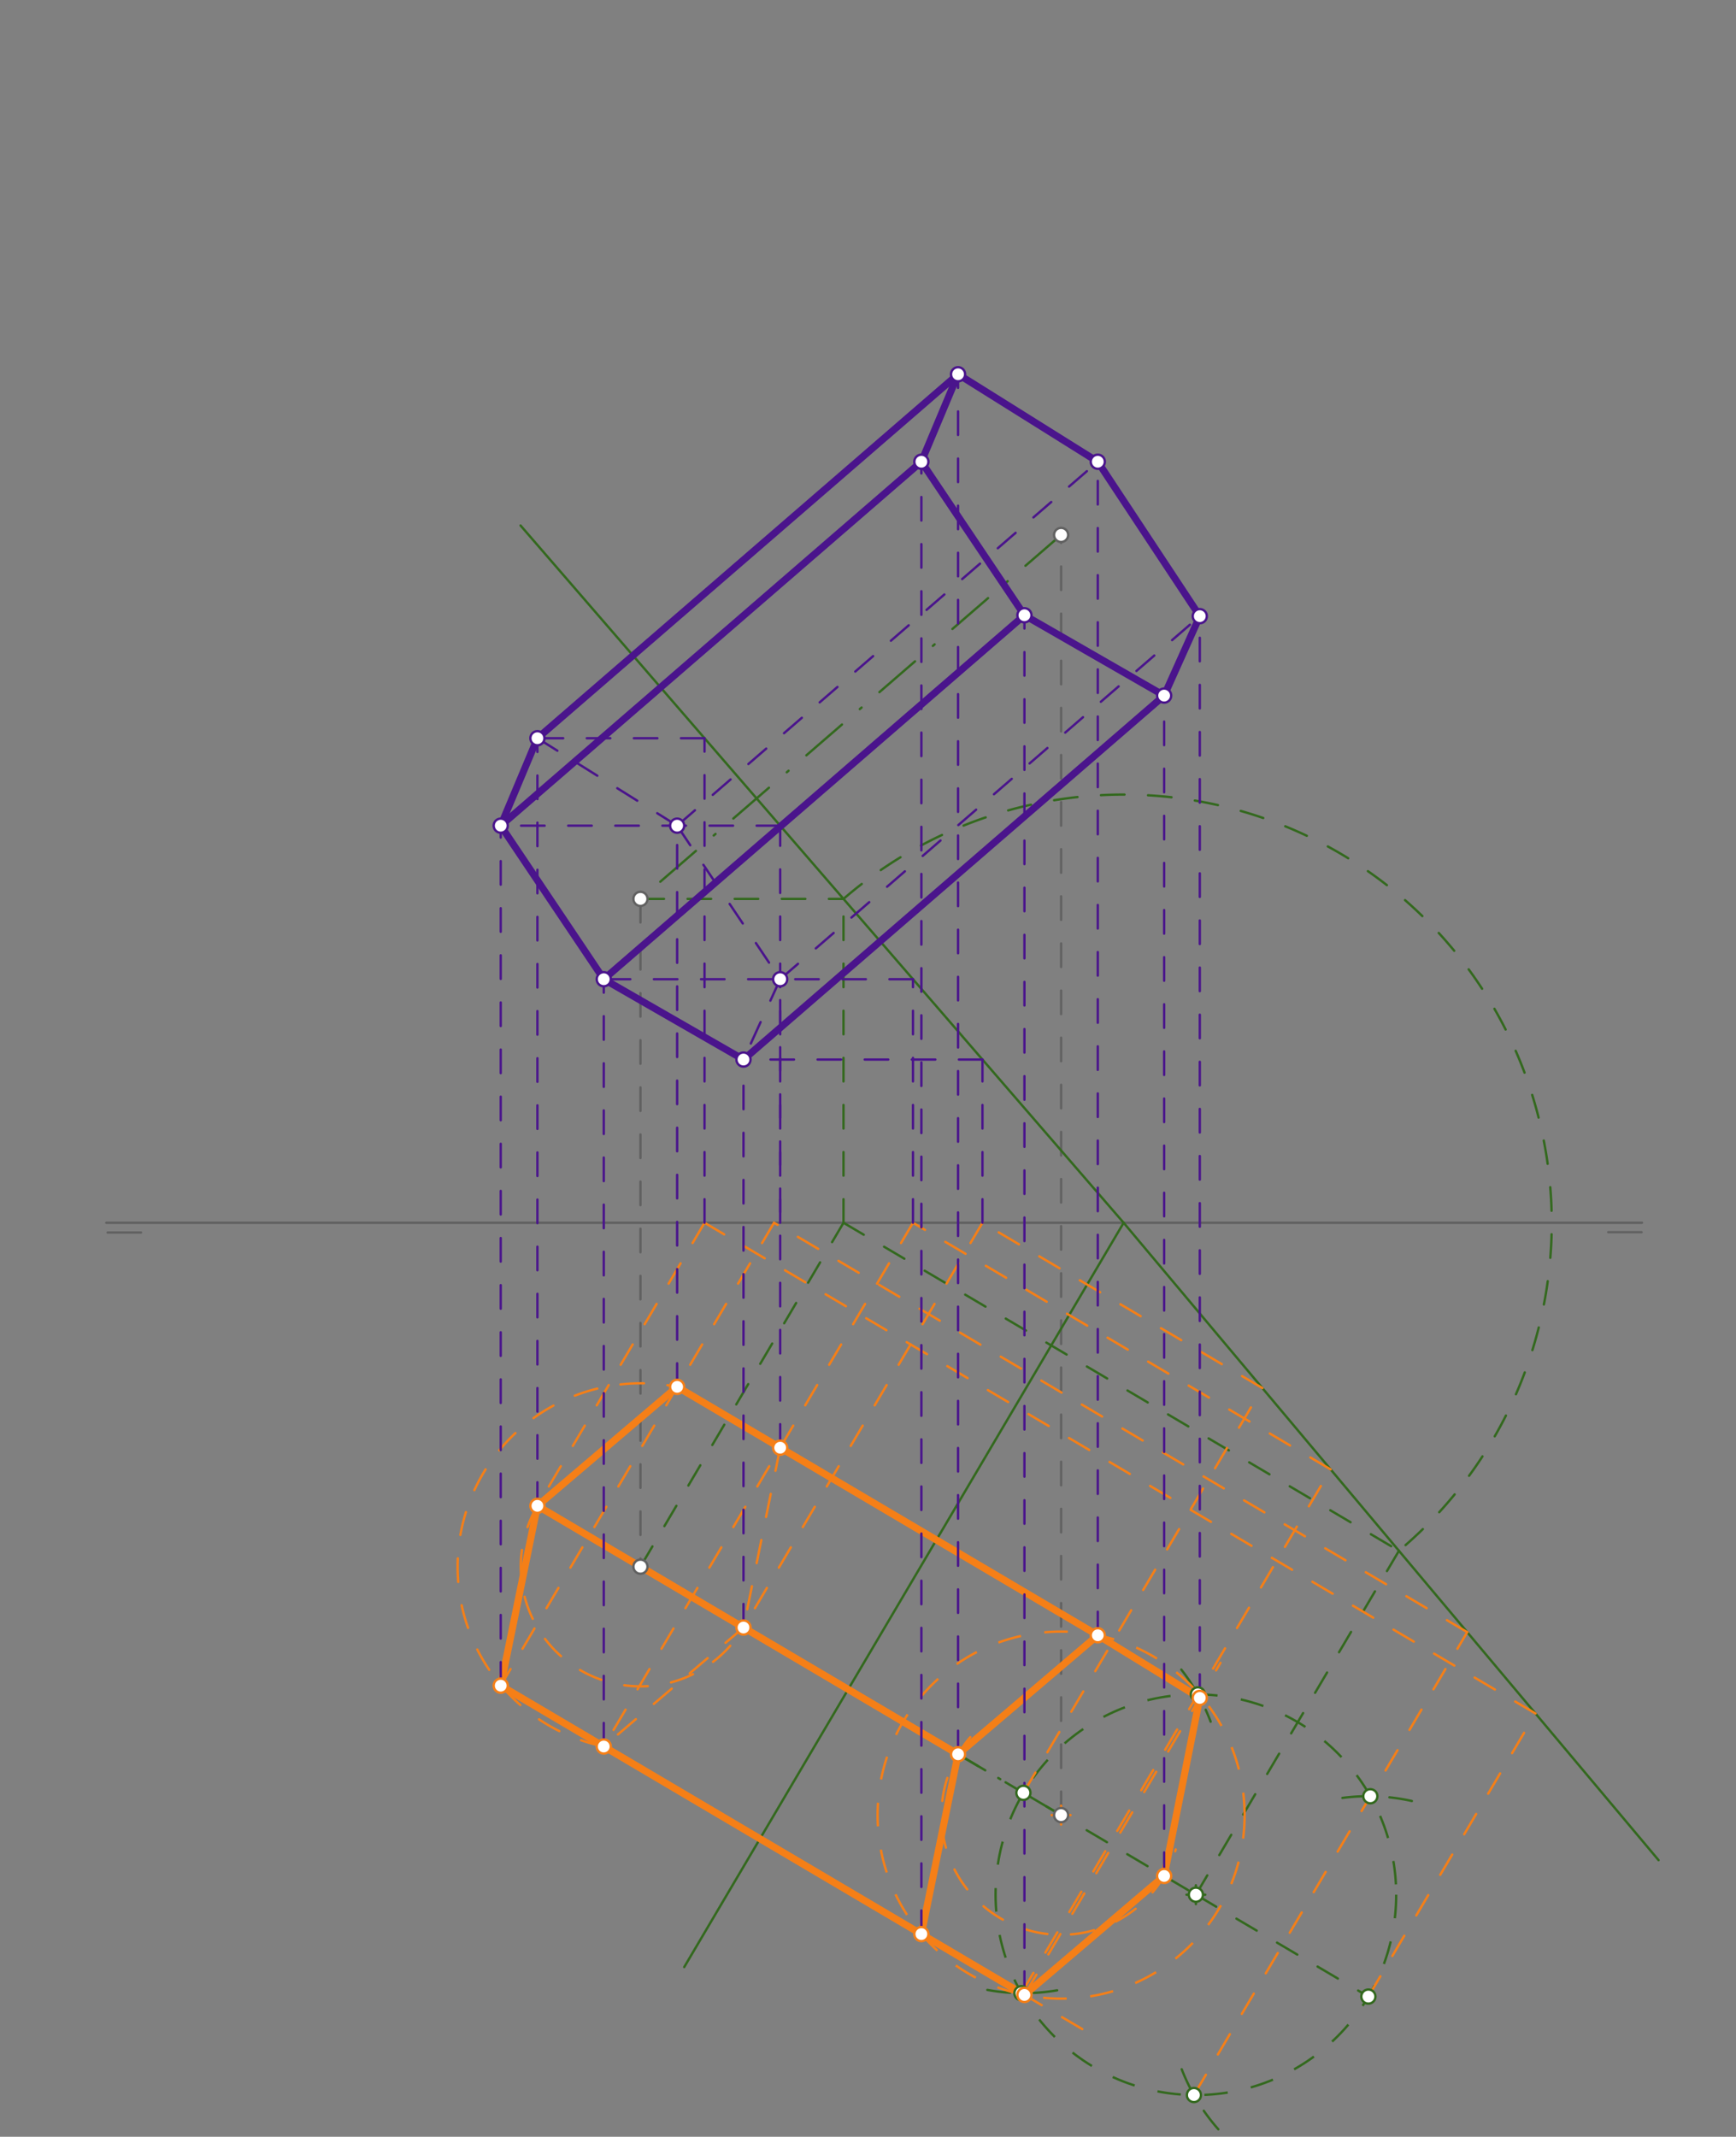 <svg xmlns="http://www.w3.org/2000/svg" class="svg--816" height="100%" preserveAspectRatio="xMidYMid meet" viewBox="0 0 737 907" width="100%"><rect x="0" y="0" width="737" height="907" fill="#808080" stroke="none"/><defs><marker id="marker-arrow" markerHeight="16" markerUnits="userSpaceOnUse" markerWidth="24" orient="auto-start-reverse" refX="24" refY="4" viewBox="0 0 24 8"><path d="M 0 0 L 24 4 L 0 8 z" stroke="inherit"></path></marker></defs><g class="aux-layer--949"></g><g class="main-layer--75a"><g class="element--733"><line stroke="#616161" stroke-dasharray="none" stroke-linecap="round" stroke-width="1" x1="45.697" x2="59.87" y1="523.176" y2="523.176"></line></g><g class="element--733"><line stroke="#616161" stroke-dasharray="none" stroke-linecap="round" stroke-width="1" x1="682.745" x2="696.918" y1="523.033" y2="523.033"></line></g><g class="element--733"><line stroke="#616161" stroke-dasharray="none" stroke-linecap="round" stroke-width="1" x1="45.126" x2="697.094" y1="519.033" y2="519.033"></line></g><g class="element--733"><line stroke="#616161" stroke-dasharray="10" stroke-linecap="round" stroke-width="1" x1="271.897" x2="271.897" y1="381.552" y2="665.017"></line></g><g class="element--733"><line stroke="#616161" stroke-dasharray="10" stroke-linecap="round" stroke-width="1" x1="450.48" x2="450.48" y1="770.466" y2="227.064"></line></g><g class="element--733"><line stroke="#33691E" stroke-dasharray="20, 10, 1, 10" stroke-linecap="round" stroke-width="1" x1="450.48" x2="271.897" y1="227.064" y2="381.552"></line></g><g class="element--733"><line stroke="#33691E" stroke-dasharray="20, 10, 1, 10" stroke-linecap="round" stroke-width="1" x1="450.48" x2="271.897" y1="770.466" y2="665.017"></line></g><g class="element--733"><line stroke="#33691E" stroke-dasharray="10" stroke-linecap="round" stroke-width="1" x1="271.897" x2="358.098" y1="665.017" y2="519.033"></line></g><g class="element--733"><line stroke="#33691E" stroke-dasharray="10" stroke-linecap="round" stroke-width="1" x1="358.098" x2="358.098" y1="519.033" y2="381.552"></line></g><g class="element--733"><line stroke="#33691E" stroke-dasharray="10" stroke-linecap="round" stroke-width="1" x1="271.897" x2="358.098" y1="381.552" y2="381.552"></line></g><g class="element--733"><line stroke="#33691E" stroke-dasharray="none" stroke-linecap="round" stroke-width="1" x1="220.999" x2="477.029" y1="223.072" y2="519.033"></line></g><g class="element--733"><line stroke="#33691E" stroke-dasharray="none" stroke-linecap="round" stroke-width="1" x1="477.029" x2="290.478" y1="519.033" y2="834.967"></line></g><g class="element--733"><line stroke="#33691E" stroke-dasharray="10" stroke-linecap="round" stroke-width="1" x1="358.098" x2="593.9" y1="519.033" y2="658.269"></line></g><g class="element--733"><path d="M 358.098 381.552 A 181.784 181.784 0 1 1 593.9 658.269" fill="none" stroke="#33691E" stroke-dasharray="10" stroke-linecap="round" stroke-width="1"></path></g><g class="element--733"><line stroke="#33691E" stroke-dasharray="none" stroke-linecap="round" stroke-width="1" x1="477.029" x2="704.13" y1="519.033" y2="789.592"></line></g><g class="element--733"><line stroke="#33691E" stroke-dasharray="10" stroke-linecap="round" stroke-width="1" x1="593.9" x2="507.7" y1="658.269" y2="804.253"></line></g><g class="element--733"><line stroke="#33691E" stroke-dasharray="10" stroke-linecap="round" stroke-width="1" x1="271.897" x2="507.7" y1="665.017" y2="804.253"></line></g><g class="element--733"><g class="center--a87"><line x1="503.7" y1="804.253" x2="511.7" y2="804.253" stroke="#33691E" stroke-width="1" stroke-linecap="round"></line><line x1="507.7" y1="800.253" x2="507.7" y2="808.253" stroke="#33691E" stroke-width="1" stroke-linecap="round"></line><circle class="hit--87b" cx="507.7" cy="804.253" r="4" stroke="none" fill="transparent"></circle></g><circle cx="507.7" cy="804.253" fill="none" r="85.039" stroke="#33691E" stroke-dasharray="10" stroke-width="1"></circle></g><g class="element--733"><line stroke="#33691E" stroke-dasharray="10" stroke-linecap="round" stroke-width="1" x1="507.7" x2="580.927" y1="804.253" y2="847.491"></line></g><g class="element--733"><path d="M 517.225 903.828 A 85.039 85.039 0 0 1 499.639 872.47" fill="none" stroke="#33691E" stroke-dasharray="10" stroke-linecap="round" stroke-width="1"></path></g><g class="element--733"><path d="M 569.906 763.169 A 85.039 85.039 0 0 1 599.385 764.479" fill="none" stroke="#33691E" stroke-dasharray="10" stroke-linecap="round" stroke-width="1"></path></g><g class="element--733"><path d="M 448.8 844.838 A 85.039 85.039 0 0 1 419.169 844.665" fill="none" stroke="#33691E" stroke-dasharray="10" stroke-linecap="round" stroke-width="1"></path></g><g class="element--733"><path d="M 501.517 708.699 A 85.039 85.039 0 0 1 513.965 730.801" fill="none" stroke="#33691E" stroke-dasharray="10" stroke-linecap="round" stroke-width="1"></path></g><g class="element--733"><line stroke="#F57F17" stroke-dasharray="10" stroke-linecap="round" stroke-width="1" x1="434.474" x2="535.926" y1="761.014" y2="589.2"></line></g><g class="element--733"><line stroke="#F57F17" stroke-dasharray="10" stroke-linecap="round" stroke-width="1" x1="535.926" x2="417.094" y1="589.2" y2="519.033"></line></g><g class="element--733"><line stroke="#F57F17" stroke-dasharray="10" stroke-linecap="round" stroke-width="1" x1="417.094" x2="315.642" y1="519.033" y2="690.847"></line></g><g class="element--733"><line stroke="#F57F17" stroke-dasharray="10" stroke-linecap="round" stroke-width="1" x1="580.927" x2="651.875" y1="847.491" y2="727.337"></line></g><g class="element--733"><line stroke="#F57F17" stroke-dasharray="10" stroke-linecap="round" stroke-width="1" x1="651.875" x2="299.101" y1="727.337" y2="519.033"></line></g><g class="element--733"><line stroke="#F57F17" stroke-dasharray="10" stroke-linecap="round" stroke-width="1" x1="299.101" x2="228.153" y1="519.033" y2="639.187"></line></g><g class="element--733"><line stroke="#F57F17" stroke-dasharray="10" stroke-linecap="round" stroke-width="1" x1="271.897" x2="228.153" y1="665.017" y2="639.187"></line></g><g class="element--733"><line stroke="#F57F17" stroke-dasharray="10" stroke-linecap="round" stroke-width="1" x1="433.641" x2="564.913" y1="846.05" y2="623.734"></line></g><g class="element--733"><line stroke="#F57F17" stroke-dasharray="10" stroke-linecap="round" stroke-width="1" x1="564.913" x2="387.596" y1="623.734" y2="519.033"></line></g><g class="element--733"><line stroke="#F57F17" stroke-dasharray="10" stroke-linecap="round" stroke-width="1" x1="387.596" x2="256.324" y1="519.033" y2="741.348"></line></g><g class="element--733"><line stroke="#F57F17" stroke-dasharray="10" stroke-linecap="round" stroke-width="1" x1="433.641" x2="256.324" y1="846.05" y2="741.348"></line></g><g class="element--733"><line stroke="#F57F17" stroke-dasharray="10" stroke-linecap="round" stroke-width="1" x1="508.532" x2="331.215" y1="719.218" y2="614.516"></line></g><g class="element--733"><line stroke="#F57F17" stroke-dasharray="10" stroke-linecap="round" stroke-width="1" x1="506.868" x2="622.888" y1="889.288" y2="692.803"></line></g><g class="element--733"><line stroke="#F57F17" stroke-dasharray="10" stroke-linecap="round" stroke-width="1" x1="622.888" x2="328.599" y1="692.803" y2="519.033"></line></g><g class="element--733"><line stroke="#F57F17" stroke-dasharray="10" stroke-linecap="round" stroke-width="1" x1="328.599" x2="212.58" y1="519.033" y2="715.518"></line></g><g class="element--733"><line stroke="#F57F17" stroke-dasharray="10" stroke-linecap="round" stroke-width="1" x1="256.324" x2="212.58" y1="741.348" y2="715.518"></line></g><g class="element--733"><line stroke="#F57F17" stroke-dasharray="10" stroke-linecap="round" stroke-width="1" x1="331.215" x2="287.471" y1="614.516" y2="588.686"></line></g><g class="element--733"><line stroke="#F57F17" stroke-dasharray="none" stroke-linecap="round" stroke-width="3" x1="256.324" x2="212.58" y1="741.348" y2="715.518"></line></g><g class="element--733"><line stroke="#F57F17" stroke-dasharray="none" stroke-linecap="round" stroke-width="3" x1="212.58" x2="228.153" y1="715.518" y2="639.187"></line></g><g class="element--733"><line stroke="#F57F17" stroke-dasharray="none" stroke-linecap="round" stroke-width="3" x1="228.153" x2="287.471" y1="639.187" y2="588.686"></line></g><g class="element--733"><line stroke="#F57F17" stroke-dasharray="none" stroke-linecap="round" stroke-width="3" x1="287.471" x2="331.215" y1="588.686" y2="614.516"></line></g><g class="element--733"><line stroke="#F57F17" stroke-dasharray="10" stroke-linecap="round" stroke-width="1" x1="331.215" x2="315.642" y1="614.516" y2="690.847"></line></g><g class="element--733"><line stroke="#F57F17" stroke-dasharray="10" stroke-linecap="round" stroke-width="1" x1="315.642" x2="256.324" y1="690.847" y2="741.348"></line></g><g class="element--733"><path d="M 228.153 639.187 A 50.801 50.801 0 1 0 315.642 690.847" fill="none" stroke="#F57F17" stroke-dasharray="10" stroke-linecap="round" stroke-width="1"></path></g><g class="element--733"><path d="M 411.925 737.384 A 50.803 50.803 0 1 0 499.145 785.048" fill="none" stroke="#F57F17" stroke-dasharray="10" stroke-linecap="round" stroke-width="1"></path></g><g class="element--733"><path d="M 256.324 741.348 A 77.904 77.904 0 0 1 287.471 588.686" fill="none" stroke="#F57F17" stroke-dasharray="10" stroke-linecap="round" stroke-width="1"></path></g><g class="element--733"><g class="center--a87"><line x1="446.48" y1="770.466" x2="454.48" y2="770.466" stroke="#F57F17" stroke-width="1" stroke-linecap="round"></line><line x1="450.48" y1="766.466" x2="450.48" y2="774.466" stroke="#F57F17" stroke-width="1" stroke-linecap="round"></line><circle class="hit--87b" cx="450.48" cy="770.466" r="4" stroke="none" fill="transparent"></circle></g><circle cx="450.48" cy="770.466" fill="none" r="77.905" stroke="#F57F17" stroke-dasharray="10" stroke-width="1"></circle></g><g class="element--733"><line stroke="#F57F17" stroke-dasharray="10" stroke-linecap="round" stroke-width="1" x1="433.641" x2="467.338" y1="846.05" y2="865.947"></line></g><g class="element--733"><line stroke="#F57F17" stroke-dasharray="10" stroke-linecap="round" stroke-width="1" x1="434.909" x2="518.147" y1="846.798" y2="705.832"></line></g><g class="element--733"><line stroke="#F57F17" stroke-dasharray="none" stroke-linecap="round" stroke-width="3" x1="509.358" x2="466.051" y1="720.716" y2="694.133"></line></g><g class="element--733"><line stroke="#F57F17" stroke-dasharray="none" stroke-linecap="round" stroke-width="3" x1="466.051" x2="406.735" y1="694.133" y2="744.635"></line></g><g class="element--733"><line stroke="#F57F17" stroke-dasharray="none" stroke-linecap="round" stroke-width="3" x1="406.735" x2="391.16" y1="744.635" y2="820.965"></line></g><g class="element--733"><line stroke="#F57F17" stroke-dasharray="none" stroke-linecap="round" stroke-width="3" x1="391.16" x2="434.909" y1="820.965" y2="846.798"></line></g><g class="element--733"><line stroke="#F57F17" stroke-dasharray="none" stroke-linecap="round" stroke-width="3" x1="434.909" x2="494.226" y1="846.798" y2="796.297"></line></g><g class="element--733"><line stroke="#F57F17" stroke-dasharray="none" stroke-linecap="round" stroke-width="3" x1="494.226" x2="509.358" y1="796.297" y2="720.716"></line></g><g class="element--733"><line stroke="#F57F17" stroke-dasharray="none" stroke-linecap="round" stroke-width="3" x1="256.324" x2="391.16" y1="741.348" y2="820.965"></line></g><g class="element--733"><line stroke="#F57F17" stroke-dasharray="none" stroke-linecap="round" stroke-width="3" x1="331.215" x2="466.051" y1="614.516" y2="694.133"></line></g><g class="element--733"><line stroke="#F57F17" stroke-dasharray="none" stroke-linecap="round" stroke-width="3" x1="228.153" x2="406.735" y1="639.187" y2="744.635"></line></g><g class="element--733"><line stroke="#4A148C" stroke-dasharray="10" stroke-linecap="round" stroke-width="1" x1="417.094" x2="417.094" y1="519.033" y2="449.75"></line></g><g class="element--733"><line stroke="#4A148C" stroke-dasharray="10" stroke-linecap="round" stroke-width="1" x1="417.094" x2="315.642" y1="449.75" y2="449.75"></line></g><g class="element--733"><line stroke="#4A148C" stroke-dasharray="10" stroke-linecap="round" stroke-width="1" x1="315.642" x2="315.642" y1="690.847" y2="449.75"></line></g><g class="element--733"><line stroke="#4A148C" stroke-dasharray="10" stroke-linecap="round" stroke-width="1" x1="387.596" x2="387.596" y1="519.033" y2="415.651"></line></g><g class="element--733"><line stroke="#4A148C" stroke-dasharray="10" stroke-linecap="round" stroke-width="1" x1="387.596" x2="256.324" y1="415.651" y2="415.651"></line></g><g class="element--733"><line stroke="#4A148C" stroke-dasharray="10" stroke-linecap="round" stroke-width="1" x1="256.324" x2="256.324" y1="741.348" y2="415.651"></line></g><g class="element--733"><line stroke="#4A148C" stroke-dasharray="10" stroke-linecap="round" stroke-width="1" x1="331.215" x2="331.215" y1="614.516" y2="415.651"></line></g><g class="element--733"><line stroke="#4A148C" stroke-dasharray="10" stroke-linecap="round" stroke-width="1" x1="331.215" x2="331.215" y1="519.033" y2="350.477"></line></g><g class="element--733"><line stroke="#4A148C" stroke-dasharray="10" stroke-linecap="round" stroke-width="1" x1="331.215" x2="212.58" y1="350.477" y2="350.477"></line></g><g class="element--733"><line stroke="#4A148C" stroke-dasharray="10" stroke-linecap="round" stroke-width="1" x1="212.58" x2="212.58" y1="715.518" y2="350.477"></line></g><g class="element--733"><line stroke="#4A148C" stroke-dasharray="10" stroke-linecap="round" stroke-width="1" x1="287.471" x2="287.471" y1="588.686" y2="350.477"></line></g><g class="element--733"><line stroke="#4A148C" stroke-dasharray="10" stroke-linecap="round" stroke-width="1" x1="299.101" x2="299.101" y1="519.033" y2="313.355"></line></g><g class="element--733"><line stroke="#4A148C" stroke-dasharray="10" stroke-linecap="round" stroke-width="1" x1="299.101" x2="228.153" y1="313.355" y2="313.355"></line></g><g class="element--733"><line stroke="#4A148C" stroke-dasharray="10" stroke-linecap="round" stroke-width="1" x1="228.153" x2="228.153" y1="639.187" y2="313.355"></line></g><g class="element--733"><line stroke="#4A148C" stroke-dasharray="none" stroke-linecap="round" stroke-width="3" x1="315.642" x2="256.324" y1="449.75" y2="415.651"></line></g><g class="element--733"><line stroke="#4A148C" stroke-dasharray="none" stroke-linecap="round" stroke-width="3" x1="256.324" x2="212.58" y1="415.651" y2="350.477"></line></g><g class="element--733"><line stroke="#4A148C" stroke-dasharray="none" stroke-linecap="round" stroke-width="3" x1="212.58" x2="228.153" y1="350.477" y2="313.355"></line></g><g class="element--733"><line stroke="#4A148C" stroke-dasharray="10" stroke-linecap="round" stroke-width="1" x1="228.153" x2="287.471" y1="313.355" y2="350.477"></line></g><g class="element--733"><line stroke="#4A148C" stroke-dasharray="10" stroke-linecap="round" stroke-width="1" x1="287.471" x2="331.215" y1="350.477" y2="415.651"></line></g><g class="element--733"><line stroke="#4A148C" stroke-dasharray="10" stroke-linecap="round" stroke-width="1" x1="331.215" x2="315.642" y1="415.651" y2="449.75"></line></g><g class="element--733"><line stroke="#4A148C" stroke-dasharray="none" stroke-linecap="round" stroke-width="3" x1="315.642" x2="494.226" y1="449.75" y2="295.261"></line></g><g class="element--733"><line stroke="#4A148C" stroke-dasharray="10" stroke-linecap="round" stroke-width="1" x1="494.226" x2="494.226" y1="796.297" y2="295.261"></line></g><g class="element--733"><line stroke="#4A148C" stroke-dasharray="none" stroke-linecap="round" stroke-width="3" x1="256.324" x2="434.909" y1="415.651" y2="261.161"></line></g><g class="element--733"><line stroke="#4A148C" stroke-dasharray="10" stroke-linecap="round" stroke-width="1" x1="434.909" x2="434.909" y1="846.798" y2="261.161"></line></g><g class="element--733"><line stroke="#4A148C" stroke-dasharray="none" stroke-linecap="round" stroke-width="3" x1="212.58" x2="391.16" y1="350.477" y2="195.992"></line></g><g class="element--733"><line stroke="#4A148C" stroke-dasharray="10" stroke-linecap="round" stroke-width="1" x1="391.16" x2="391.16" y1="820.965" y2="195.992"></line></g><g class="element--733"><line stroke="#4A148C" stroke-dasharray="none" stroke-linecap="round" stroke-width="3" x1="228.153" x2="406.735" y1="313.355" y2="158.867"></line></g><g class="element--733"><line stroke="#4A148C" stroke-dasharray="10" stroke-linecap="round" stroke-width="1" x1="406.735" x2="406.735" y1="744.635" y2="158.867"></line></g><g class="element--733"><line stroke="#4A148C" stroke-dasharray="10" stroke-linecap="round" stroke-width="1" x1="331.215" x2="509.358" y1="415.651" y2="261.544"></line></g><g class="element--733"><line stroke="#4A148C" stroke-dasharray="10" stroke-linecap="round" stroke-width="1" x1="509.358" x2="509.358" y1="720.716" y2="261.544"></line></g><g class="element--733"><line stroke="#4A148C" stroke-dasharray="10" stroke-linecap="round" stroke-width="1" x1="287.471" x2="466.051" y1="350.477" y2="195.992"></line></g><g class="element--733"><line stroke="#4A148C" stroke-dasharray="10" stroke-linecap="round" stroke-width="1" x1="466.051" x2="466.051" y1="694.133" y2="195.992"></line></g><g class="element--733"><line stroke="#4A148C" stroke-dasharray="none" stroke-linecap="round" stroke-width="3" x1="494.226" x2="434.909" y1="295.261" y2="261.161"></line></g><g class="element--733"><line stroke="#4A148C" stroke-dasharray="none" stroke-linecap="round" stroke-width="3" x1="434.909" x2="391.16" y1="261.161" y2="195.992"></line></g><g class="element--733"><line stroke="#4A148C" stroke-dasharray="none" stroke-linecap="round" stroke-width="3" x1="391.16" x2="406.735" y1="195.992" y2="158.867"></line></g><g class="element--733"><line stroke="#4A148C" stroke-dasharray="none" stroke-linecap="round" stroke-width="3" x1="406.735" x2="466.051" y1="158.867" y2="195.992"></line></g><g class="element--733"><line stroke="#4A148C" stroke-dasharray="none" stroke-linecap="round" stroke-width="3" x1="466.051" x2="509.358" y1="195.992" y2="261.544"></line></g><g class="element--733"><line stroke="#4A148C" stroke-dasharray="none" stroke-linecap="round" stroke-width="3" x1="509.358" x2="494.226" y1="261.544" y2="295.261"></line></g><g class="element--733"><circle cx="271.897" cy="381.552" r="3" stroke="#616161" stroke-width="1" fill="#ffffff"></circle>}</g><g class="element--733"><circle cx="271.897" cy="665.017" r="3" stroke="#616161" stroke-width="1" fill="#ffffff"></circle>}</g><g class="element--733"><circle cx="450.48" cy="770.466" r="3" stroke="#616161" stroke-width="1" fill="#ffffff"></circle>}</g><g class="element--733"><circle cx="450.48" cy="227.064" r="3" stroke="#616161" stroke-width="1" fill="#ffffff"></circle>}</g><g class="element--733"><circle cx="507.7" cy="804.253" r="3" stroke="#33691E" stroke-width="1" fill="#ffffff"></circle>}</g><g class="element--733"><circle cx="434.474" cy="761.014" r="3" stroke="#33691E" stroke-width="1" fill="#ffffff"></circle>}</g><g class="element--733"><circle cx="580.927" cy="847.491" r="3" stroke="#33691E" stroke-width="1" fill="#ffffff"></circle>}</g><g class="element--733"><circle cx="506.868" cy="889.288" r="3" stroke="#33691E" stroke-width="1" fill="#ffffff"></circle>}</g><g class="element--733"><circle cx="581.759" cy="762.456" r="3" stroke="#33691E" stroke-width="1" fill="#ffffff"></circle>}</g><g class="element--733"><circle cx="433.641" cy="846.05" r="3" stroke="#33691E" stroke-width="1" fill="#ffffff"></circle>}</g><g class="element--733"><circle cx="508.532" cy="719.218" r="3" stroke="#33691E" stroke-width="1" fill="#ffffff"></circle>}</g><g class="element--733"><circle cx="315.642" cy="690.847" r="3" stroke="#F57F17" stroke-width="1" fill="#ffffff"></circle>}</g><g class="element--733"><circle cx="228.153" cy="639.187" r="3" stroke="#F57F17" stroke-width="1" fill="#ffffff"></circle>}</g><g class="element--733"><circle cx="256.324" cy="741.348" r="3" stroke="#F57F17" stroke-width="1" fill="#ffffff"></circle>}</g><g class="element--733"><circle cx="331.215" cy="614.516" r="3" stroke="#F57F17" stroke-width="1" fill="#ffffff"></circle>}</g><g class="element--733"><circle cx="212.58" cy="715.518" r="3" stroke="#F57F17" stroke-width="1" fill="#ffffff"></circle>}</g><g class="element--733"><circle cx="287.471" cy="588.686" r="3" stroke="#F57F17" stroke-width="1" fill="#ffffff"></circle>}</g><g class="element--733"><circle cx="406.735" cy="744.635" r="3" stroke="#F57F17" stroke-width="1" fill="#ffffff"></circle>}</g><g class="element--733"><circle cx="494.226" cy="796.297" r="3" stroke="#F57F17" stroke-width="1" fill="#ffffff"></circle>}</g><g class="element--733"><circle cx="391.16" cy="820.965" r="3" stroke="#F57F17" stroke-width="1" fill="#ffffff"></circle>}</g><g class="element--733"><circle cx="466.051" cy="694.133" r="3" stroke="#F57F17" stroke-width="1" fill="#ffffff"></circle>}</g><g class="element--733"><circle cx="434.909" cy="846.798" r="3" stroke="#F57F17" stroke-width="1" fill="#ffffff"></circle>}</g><g class="element--733"><circle cx="509.358" cy="720.716" r="3" stroke="#F57F17" stroke-width="1" fill="#ffffff"></circle>}</g><g class="element--733"><circle cx="315.642" cy="449.75" r="3" stroke="#4A148C" stroke-width="1" fill="#ffffff"></circle>}</g><g class="element--733"><circle cx="256.324" cy="415.651" r="3" stroke="#4A148C" stroke-width="1" fill="#ffffff"></circle>}</g><g class="element--733"><circle cx="331.215" cy="415.651" r="3" stroke="#4A148C" stroke-width="1" fill="#ffffff"></circle>}</g><g class="element--733"><circle cx="212.58" cy="350.477" r="3" stroke="#4A148C" stroke-width="1" fill="#ffffff"></circle>}</g><g class="element--733"><circle cx="287.471" cy="350.477" r="3" stroke="#4A148C" stroke-width="1" fill="#ffffff"></circle>}</g><g class="element--733"><circle cx="228.153" cy="313.355" r="3" stroke="#4A148C" stroke-width="1" fill="#ffffff"></circle>}</g><g class="element--733"><circle cx="494.226" cy="295.261" r="3" stroke="#4A148C" stroke-width="1" fill="#ffffff"></circle>}</g><g class="element--733"><circle cx="434.909" cy="261.161" r="3" stroke="#4A148C" stroke-width="1" fill="#ffffff"></circle>}</g><g class="element--733"><circle cx="391.16" cy="195.992" r="3" stroke="#4A148C" stroke-width="1" fill="#ffffff"></circle>}</g><g class="element--733"><circle cx="406.735" cy="158.867" r="3" stroke="#4A148C" stroke-width="1" fill="#ffffff"></circle>}</g><g class="element--733"><circle cx="509.358" cy="261.544" r="3" stroke="#4A148C" stroke-width="1" fill="#ffffff"></circle>}</g><g class="element--733"><circle cx="466.051" cy="195.992" r="3" stroke="#4A148C" stroke-width="1" fill="#ffffff"></circle>}</g></g><g class="snaps-layer--ac6"></g><g class="temp-layer--52d"></g></svg>
